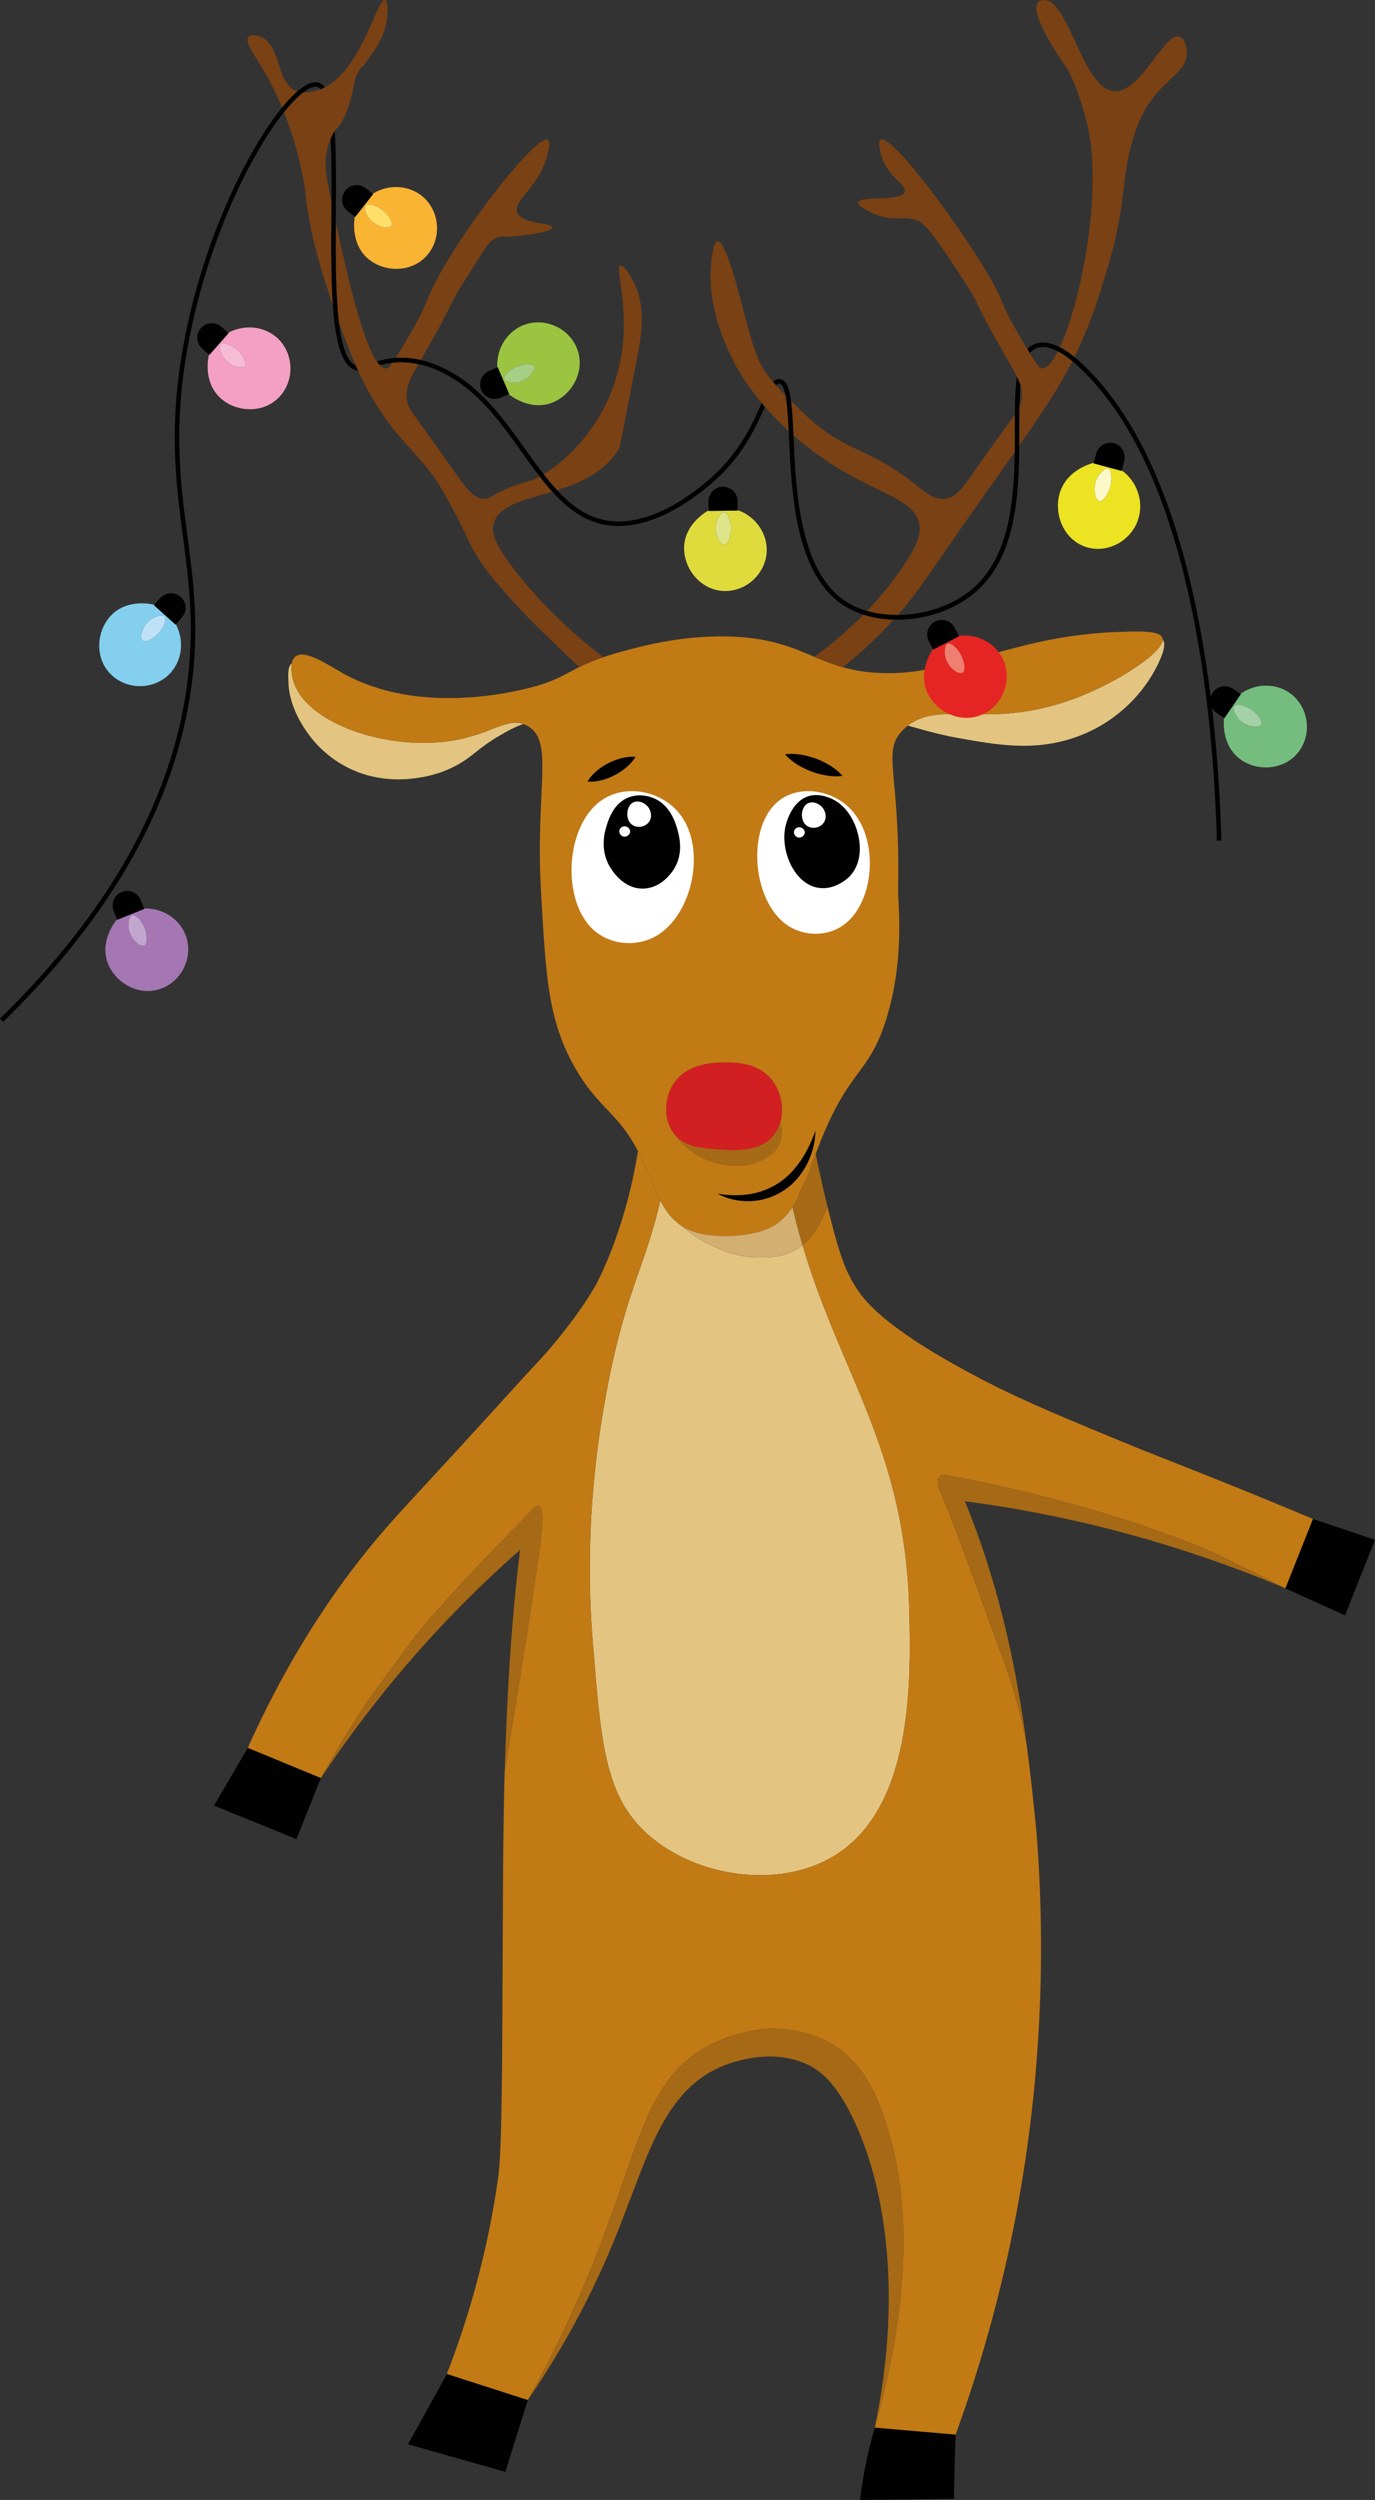 <?xml version="1.0" encoding="UTF-8"?>
<svg id="_Слой_1" data-name="Слой 1" xmlns="http://www.w3.org/2000/svg" viewBox="0 0 1062.64 1931">
  <rect x="0" y="0" width="1062.64" height="1931" fill="#333333" stroke="none"/>
  <path d="M315.31,1888c25.07,7.09,50.14,14.19,75.21,21.28,5.8-18.49,11.6-36.98,17.39-55.47-20.84-6.7-41.69-13.4-62.53-20.1-10.02,18.1-20.04,36.19-30.07,54.29Z" style="fill: #010101;"/>
  <path d="M1014.7,1173.27c-7.11,17.86-14.21,35.72-21.32,53.58,15.36,6.96,30.72,13.92,46.08,20.88,7.73-19.44,15.45-38.89,23.18-58.34-15.98-5.37-31.96-10.75-47.94-16.12Z" style="fill: #010101;"/>
  <path d="M165.37,1394.67c21.23,8.62,42.46,17.24,63.7,25.86,6.31-15.72,12.61-31.45,18.92-47.17-18.83-7.77-37.65-15.54-56.48-23.31-8.71,14.87-17.42,29.75-26.13,44.62Z" style="fill: #010101;"/>
  <path d="M676.06,1875.12h0c-2.74,9.48-5.32,19.84-7.5,31.03-1.7,8.7-2.98,17-3.95,24.85,24.2-.3,48.41-.6,72.61-.9.13-7.21.29-14.46.47-21.76.24-9.34.53-18.61.86-27.8-20.83-1.81-41.66-3.61-62.49-5.42Z" style="fill: #010101;"/>
  <path d="M556.71,1596.63c4.67-2.07,38.27-16.35,68.42-1.41,8.42,4.17,24.7,14.65,41.62,58.65,8.08,21.02,31.67,91.29,13.24,200.55-1.22,7.21-2.54,14.1-3.93,20.7h0c10.06-34.73,36.44-136.33,12.45-222.61-6.29-22.62-16.49-57.41-47.3-74.67-17.26-9.67-35.65-10.85-43.66-10.92,0,0-28.07-.25-55.1,16.11-43.62,26.41-49.64,78.27-82.64,161.65-10.29,26-26.8,64.14-51.9,109.13,30.96-45.29,50.84-85.56,63.96-116.7,27.59-65.47,37.54-119.57,84.83-140.48Z" style="fill: #a66915;"/>
  <path d="M597.62,835.55c-10.78-15.16-29.73-15-38.01-14.93-7.37.06-29.47.25-39.75,17.48-3.92,6.56-5.72,14.97-4.75,22.96.65,5.34,2.53,10.49,5.88,14.79h0c7.9,10.11,20.39,11.01,32.92,11.92,14.44,1.05,34.55,2.5,44.84-11.92,1.92-2.7,3.32-5.72,4.25-8.9.81-2.77,1.26-5.67,1.36-8.6.25-8.03-2.11-16.29-6.74-22.79Z" style="fill: #d21f22;"/>
  <path d="M837.06,537c-69.61,28.71-108.96,2.73-135.41,23.46,2.89.82,6.01,1.7,9.4,2.65,4.38,1.23,16.49,4.61,28.76,6.81,30.06,5.4,58.76,10.55,90.06,0,36.86-12.43,58.06-40.16,66.79-60.73,3.66-8.63,3.75-12.76,1.88-15.34.34,9.72-31.32,30.71-61.48,43.15Z" style="fill: #e3c581;"/>
  <path d="M333.42,573.7c-46.64,1.91-97.87-18.19-106.71-47.68-.23-.76-2.31-8-1.23-13.65,0,0,0,0,0,0-3.19,2.51-2.89,8.29-2.48,16.35.17,3.35,1.07,15.25,10.14,30.42,3.47,5.8,13.11,21.46,32.92,32.35,24.54,13.5,48.09,10.56,56,9.46,5.77-.8,20.06-3.01,34.81-12.11,10.19-6.28,13.26-11.33,29.23-20.62,6.45-3.76,11.24-6.51,18.32-8.99-15.61-5.44-29.4,12.78-71.01,14.48Z" style="fill: #e3c581;"/>
  <path d="M898.37,492.73c-1.96-5.81-18.16-5.27-35.95-4.54-39.78,1.63-69.48,9.97-83.25,13.62-45.43,12.07-68.14,18.1-91.95,18.16-14.8.04-26.13-1.82-35.96-4.6-7.96-2.25-14.94-5.09-21.93-8.04-17.34-7.3-34.84-15.16-68.11-15.74-34.47-.6-63.42,7.02-79.46,11.35-5.97,1.61-11.04,3.17-15.46,4.67-7.97,2.71-13.78,5.25-18.67,7.67-12.05,5.94-18.61,11.1-38.52,16.05-12.83,3.19-85.98,21.34-144.17-11.35-11.29-6.34-29.39-18.74-36.69-12.82-1.53,1.24-2.36,3.13-2.76,5.23-1.08,5.65,1,12.89,1.23,13.65,8.84,29.49,60.07,49.59,106.71,47.68,41.6-1.7,55.4-19.92,71.01-14.48,1.16.41,2.34.93,3.53,1.62,20.7,11.86,5.42,49.49,10.22,129.41,3.73,62.11,4.76,98.21,27.24,136.22,10.64,17.98,19.8,26.06,28.77,35.84,6.24,6.8,12.38,14.43,18.87,26.8,1.48,2.82,2.98,5.89,4.5,9.25,4.62,10.23,8.19,20.31,12.72,29.03,5,9.64,11.19,17.63,21.34,22.24,12.08,5.49,27.48,5.19,31.78,5.11,11.59-.22,22.99-2.65,30.08-5.68,8.18-3.49,14.15-9.31,19.01-16.67,1.43-2.16,2.77-4.44,4.03-6.85,1.72-5.13,4.02-10.27,6.83-15.41,2.33-5.99,4.59-12.35,7.03-18.88.62-1.66,1.24-3.33,1.89-5.01,4.63-12.01,8.93-21.44,12.95-29.16,17.32-33.21,29.56-34.72,40.86-73.77,13.22-45.68,7.74-86.98,7.95-96.49,1.98-89.62-12.86-105.66,3.4-122.6,1.37-1.42,2.78-2.66,4.22-3.79,26.44-20.73,65.8,5.25,135.41-23.46,30.16-12.44,61.82-33.43,61.48-43.15-.01-.39-.06-.77-.18-1.12ZM602.06,869.75c-.86,2.16-1.96,4.21-3.31,6.11-10.29,14.42-30.4,12.97-44.84,11.92-12.53-.91-25.02-1.81-32.92-11.92-.73-.93-1.36-1.92-1.95-2.93-2.14-3.63-3.43-7.68-3.94-11.86-.97-7.99.83-16.39,4.75-22.96.49-.82,1.02-1.56,1.56-2.3,10.81-14.92,31.17-15.12,38.19-15.18,8.28-.07,27.23-.23,38.01,14.93.75,1.06,1.42,2.18,2.05,3.32,3.25,5.88,4.9,12.76,4.69,19.48-.12,3.94-.87,7.81-2.3,11.4Z" style="fill: #c27a15;"/>
  <path d="M466.09,617.38c-29.98,19.22-32.84,80.56-5.73,102.31,12.35,9.91,31.35,11.94,46.4,3.45,28.9-16.3,40.1-69.63,17.25-96.04-13.93-16.1-39.77-21.36-57.92-9.71Z" style="fill: #fff;"/>
  <path d="M651.58,714.74c24.61-17.26,28.6-67.92,4.52-91.04-14.68-14.09-39.01-17.21-54.3-5.06-25.25,20.07-20.65,77.65,6.79,96.1,12.5,8.41,30.18,8.98,42.99,0Z" style="fill: #fff;"/>
  <path d="M554.47,922c8.6,1.41,17.08,1.68,25.19.31,4.05-.67,7.98-1.74,11.74-3.21,1.9-.69,3.69-1.63,5.48-2.54,1.86-.79,3.47-2.02,5.19-3.04,6.76-4.37,12.25-10.51,16.93-17.3,4.57-6.91,8.3-14.55,11.15-22.78.04,8.79-2.43,17.51-6.38,25.55-4.14,7.92-10.03,15.33-17.8,20.35-3.85,2.52-8,4.57-12.35,6.01-4.35,1.41-8.89,2.23-13.41,2.42-9.04.36-18.05-1.58-25.74-5.77Z" style="fill: #010101;"/>
  <path d="M485.88,615.89c-11.52,4.43-15.36,16.52-17.03,21.76-1.17,3.68-5.69,17.91,2.37,31.69,1.33,2.27,10.01,17.12,25.54,17.03,14.39-.08,22.74-12.9,24.12-15.14,7.56-12.17,4.1-25.07,2.84-29.8-1.23-4.59-5.24-19.58-18.92-25.07-2.51-1.01-10.43-3.73-18.92-.47Z" style="fill: #010101;"/>
  <path d="M624.94,614.94c-13.56,4.06-17.6,21.88-17.97,23.65-3.96,18.7,6.81,44.09,25.36,47.15,13.01,2.15,23.24-7.78,23.83-8.37,13.01-13.02,8.77-35.14.95-47.3-1.92-2.98-7.1-10.78-17.03-14.19-2.38-.82-8.52-2.93-15.14-.95Z" style="fill: #010101;"/>
  <path d="M489.35,619.83c-3.56,1.8-4.26,6.04-4.41,6.94-.52,3.13.06,8.28,4.26,10.72,4.14,2.41,9.97,1.13,12.61-3,2.41-3.76,1.22-8.4-.95-11.19-2.57-3.32-7.61-5.44-11.51-3.47Z" style="fill: #fff;"/>
  <path d="M482.74,638.26c-1.64,0-3.38.99-3.94,2.68-.72,2.15.74,4.61,2.84,5.2,2.52.71,5.38-1.44,5.36-3.94-.02-2.1-2.06-3.93-4.26-3.94Z" style="fill: #fff;"/>
  <path d="M624.31,620.53c-3.56,1.8-4.26,6.04-4.41,6.94-.52,3.13.06,8.28,4.26,10.72,4.14,2.41,9.97,1.13,12.61-3,2.41-3.76,1.22-8.4-.95-11.19-2.57-3.32-7.61-5.44-11.51-3.47Z" style="fill: #fff;"/>
  <path d="M617.7,638.96c-1.64,0-3.38.99-3.94,2.68-.72,2.15.74,4.61,2.84,5.2,2.52.71,5.38-1.44,5.36-3.94-.02-2.1-2.06-3.93-4.26-3.94Z" style="fill: #fff;"/>
  <path d="M491.12,584.59c-2.09,3.52-4.67,6.12-7.39,8.43-2.74,2.27-5.66,4.18-8.75,5.78-3.09,1.6-6.34,2.86-9.78,3.77-3.46.87-7.07,1.45-11.16,1.09,2.09-3.54,4.66-6.13,7.38-8.44,2.74-2.27,5.66-4.18,8.76-5.76,3.09-1.59,6.35-2.85,9.79-3.75,3.46-.87,7.07-1.45,11.15-1.1Z" style="fill: #010101;"/>
  <path d="M606.71,582.65c4.46-.65,8.55-.32,12.53.3,3.97.66,7.79,1.71,11.49,3.09,3.7,1.38,7.27,3.1,10.69,5.21,3.41,2.14,6.71,4.59,9.64,8.03-4.47.66-8.56.34-12.54-.29-3.97-.67-7.79-1.71-11.48-3.11-3.69-1.39-7.26-3.11-10.69-5.22-3.41-2.15-6.71-4.59-9.64-8.01Z" style="fill: #010101;"/>
  <path d="M603.01,866.95c-.93,3.19-2.32,6.21-4.25,8.9-10.29,14.42-30.4,12.97-44.84,11.92-12.53-.91-25.02-1.81-32.92-11.92h0c2.06,3.03,5.51,7.47,10.73,11.71,17.05,13.82,43.33,17.54,60.29,7.16,2.85-1.74,8.26-5.16,10.86-11.78,1.97-5.02,1.97-11.06.13-15.99Z" style="fill: #a66915;"/>
  <path d="M801.47,268.79c-2.22.77-4.07,2.13-5.63,3.99,6.91,11.33,8.17,11.75,9.06,11.83,3.82.36,8.2-4.57,12.63-13.21-6.23-3.26-11.6-4.16-16.06-2.62Z" style="fill: none;"/>
  <path d="M789.76,305.8c.08-2.97-.24-5.51-1.1-8.29-.45,5.1-.67,10.68-.77,16.58,1.31-2.8,1.79-5.19,1.87-8.29Z" style="fill: none;"/>
  <path d="M710.43,404.58c-4.91-22.38-39.13-22.79-85.08-58.29-4.43-3.42-8.48-6.8-12.16-10.03.03.72.07,1.42.1,2.15,1.89,41.27,4.75,103.64,40.97,126.53,4.75,3,10.09,5.31,15.81,6.96,10.55-11.04,18.63-21.3,24.71-29.87,16.56-23.3,16.89-31.77,15.65-37.45Z" style="fill: none;"/>
  <path d="M602.35,296.3c-.85-.09-1.71.39-2.59,1.3,2.17,2.4,4.6,4.94,7.31,7.71-1.04-5.35-2.51-8.76-4.73-9.01Z" style="fill: none;"/>
  <path d="M694,474.99c20.24-.18,41.45-6.86,56.59-19.39,29.18-24.14,33.07-67.43,33.6-106.43-14.38,20.46-32.29,45.51-55.35,78.85-14.34,20.74-22.75,33.2-34.84,46.97Z" style="fill: none;"/>
  <path d="M629.32,507.33c6.99,2.94,13.97,5.79,21.93,8.04,10.97-8.67,22.96-19.22,35.12-32.02,1.52-1.61,2.96-3.16,4.37-4.71-8.15-.23-16.1-1.5-23.46-3.88-10.3,10.48-22.8,21.58-37.95,32.57Z" style="fill: #794114;"/>
  <path d="M625.35,346.29c45.95,35.49,80.17,35.91,85.08,58.29,1.24,5.67.91,14.15-15.65,37.45-6.09,8.57-14.17,18.83-24.71,29.87,7.49,2.16,15.63,3.18,23.93,3.1,12.09-13.77,20.49-26.23,34.84-46.97,23.06-33.33,40.97-58.39,55.35-78.85.08-5.97.09-11.84.09-17.52,0-3.94,0-7.77.03-11.5-3.98,5.9-10.67,14.55-21.79,30.3-17.65,25-22.57,34.08-32.54,34.81-8.14.6-14.5-4.75-18.92-8.32-43.43-35.08-56.77-24.71-93.65-61.3-2.17-2.15-4.2-4.16-6.1-6.07.94,7.07,1.4,16.13,1.89,26.68,3.68,3.24,7.73,6.61,12.16,10.03Z" style="fill: #794114;"/>
  <path d="M843.88,244.12c4.38-11.84,7.41-21.63,9.18-27.6,2.74-8.9,5.6-18.18,8.26-29.34,2.92-12.24,4.61-22.64,5.6-29.78.65-4.66,1.01-7.98,1.16-9.28,1.71-14.99,4.79-41.93,16.67-62.93,14.23-25.14,33.94-29.12,32.35-45.97-.17-1.78-.86-9.08-5.11-10.78-11.99-4.81-30.15,43.76-51.08,42-24.51-2.06-34.86-71.59-54.49-70.38-.85.05-2.66.19-3.97,1.51-6.63,6.68,9.76,33.11,20.62,49.19,0,0,7.58,8.51,16.65,43.14,13.1,50-3.64,138-20.63,174.33,3.93,2.02,7.76,4.7,11.3,7.55,4.84-9.81,9.19-20.02,13.49-31.66Z" style="fill: #794114;"/>
  <path d="M788.67,297.51c-.62-2.02-1.55-4.18-2.81-6.7-1.17,8.37-1.47,18.33-1.55,29.34,1.59-2.37,2.76-4.3,3.58-6.06.11-5.9.33-11.48.77-16.58Z" style="fill: #010101;"/>
  <path d="M795.84,272.78c1.56-1.86,3.41-3.22,5.63-3.99,4.46-1.54,9.83-.65,16.06,2.62.52-1,1.03-2.07,1.55-3.17-6.29-3.24-12.82-4.81-18.76-2.75-2.51.87-4.62,2.26-6.41,4.11.13.22.25.42.39.65.54.91,1.05,1.75,1.54,2.54Z" style="fill: #010101;"/>
  <path d="M245.27,67.16c-1.92-.56-4.63.17-7.84,2.12-1.02.62-2.09,1.39-3.18,2.22,3.24.2,6.28-.48,8.84-1.06,1.65-.37,3.24-.91,4.79-1.52-.8-.86-1.66-1.48-2.61-1.76Z" style="fill: none;"/>
  <path d="M347.84,291.04c-4.18-2.39-12.82-7.32-24.49-9.78-7.05,12.33-9.32,17.13-9.13,24.54.26,9.91,4.58,12.55,27.24,44.65,17.65,25,22.57,34.08,32.54,34.81,4.47.33,5.45-2.88,18.92-8.32,8.31-3.36,14.86-5.16,16.74-5.68,1.96-.54,4.49-1.61,7.42-3.19-4.67-6.03-9.23-12.41-13.86-18.9-15.7-21.99-31.94-44.72-55.38-58.14Z" style="fill: none;"/>
  <path d="M274.93,282.28c-4.86-11.02-8.98-22.09-12.99-33.13,2.13,17.6,6.02,30.22,12.99,33.13Z" style="fill: none;"/>
  <path d="M299.08,284.61c.73-.11,2.14-1.55,4.24-4.48-3.7.41-6.87,1.16-9.68,2,1.83,1.85,3.65,2.75,5.44,2.48Z" style="fill: none;"/>
  <path d="M255.52,106.93c-6.24,14.13-3.44,28.83-1.94,36.16.81,3.95,1.66,8.09,2.54,12.38.11-17.16.11-34.13-.6-48.54Z" style="fill: none;"/>
  <path d="M229.82,70.6c-.4-.14-.81-.26-1.21-.45-15.65-6.96-10.98-35.21-27.25-41.72-3.03-1.21-7.65-2.02-9.36,0-2.93,3.45,3.99,13.58,7.66,19.3,7.45,11.61,13.48,23.7,18.32,35.34,4.18-5.11,8.16-9.3,11.84-12.47Z" style="fill: #794114;"/>
  <path d="M478.63,346.29c.52-.86.06-.15,11.44-57.89,5.75-29.15,9.55-48.06.76-68.11-3.51-8-8.92-15.93-11.35-15.14-4.3,1.41,5.9,28.37,1.51,63.57-2.34,18.74-7.9,32.53-9.84,37.08-13.19,31.01-35.97,51.46-50.99,60.52,3.38,4.34,6.81,8.48,10.35,12.31,18.14-5.72,36.93-13.87,48.12-32.34Z" style="fill: #794114;"/>
  <path d="M313.82,276.42c4.05.25,7.84.85,11.36,1.65,1.47-2.56,3.1-5.38,4.93-8.59,16.15-28.28,17.47-33.01,21.52-40.45,2.55-4.68,4.76-8,5.73-9.5,17.82-27.54,19.21-32.87,26.74-35.91,4.99-2.02,4.28.36,20.01-1.73,5.03-.67,22.7-3.01,22.78-6.25.09-3.8-24.15-2.31-27.25-11.75-3.16-9.65,18.34-20.07,23.94-46.33,1.3-6.09,1.32-8.86,0-9.65-8.85-5.26-75.53,80.02-92.71,122.22-6.01,14.76-11.07,23.21-21.19,40.11-1.42,2.37-2.69,4.42-3.84,6.18,2.45-.15,5.1-.17,7.98,0Z" style="fill: #794114;"/>
  <path d="M303.32,280.13c.75-1.05,1.59-2.28,2.52-3.72-5.91.37-10.65,1.54-14.58,2.79.8,1.15,1.59,2.13,2.38,2.93,2.81-.84,5.98-1.58,9.68-2Z" style="fill: #010101;"/>
  <path d="M347.84,291.04c23.44,13.42,39.68,36.16,55.38,58.14,4.63,6.48,9.19,12.87,13.86,18.9.98-.53,2.01-1.11,3.08-1.76-4.74-6.1-9.38-12.59-14.09-19.18-15.92-22.29-32.38-45.34-56.49-59.14-4.21-2.41-12.77-7.3-24.41-9.93-.64,1.12-1.25,2.18-1.83,3.19,11.68,2.46,20.32,7.39,24.49,9.78Z" style="fill: #010101;"/>
  <path d="M237.42,69.28c3.21-1.95,5.92-2.69,7.84-2.12.95.28,1.81.89,2.61,1.76,1.09-.43,2.15-.91,3.19-1.44-1.38-1.87-2.97-3.13-4.81-3.67-2.93-.86-6.52-.02-10.65,2.49-1.82,1.11-3.76,2.58-5.78,4.31,1.5.52,2.98.81,4.42.9,1.09-.83,2.16-1.59,3.18-2.22Z" style="fill: #010101;"/>
  <path d="M142.78,261.13c-12.89,66.24-7.04,110.61-1.38,153.52,4.72,35.8,9.18,69.61,3.14,114.6-11.94,88.97-60.58,175.62-144.54,257.55l2.45,2.51c84.54-82.49,133.51-169.83,145.56-259.59,6.1-45.45,1.62-79.49-3.14-115.52-5.62-42.63-11.43-86.72,1.35-152.4,14.89-76.53,47.63-143.19,73.22-175.12-.48-1.19-.97-2.4-1.47-3.6-26.21,32.04-60.02,100.05-75.19,178.05Z" style="fill: #010101;"/>
  <path d="M255.52,106.93c.71,14.41.71,31.38.6,48.54,1.08,5.23,2.21,10.68,3.39,16.25.02-2.39.03-4.78.05-7.14.17-23.68.33-45.87-.88-63.4-.49.68-1.04,1.53-1.7,2.75-.54,1-1.02,2-1.47,3.01Z" style="fill: #010101;"/>
  <path d="M590.34,313.22c-.68-.8-1.18-1.39-1.31-1.56-.12-.14-.26-.31-.38-.45-6.65,15.14-16.71,37.97-38.65,57.41-30.29,26.83-60.31,38.46-84.52,32.72-13.59-3.22-24.74-11.67-34.96-22.7-1.24.39-2.48.77-3.72,1.14,10.92,12.08,22.91,21.42,37.87,24.97,25.35,6.01,56.48-5.89,87.65-33.5,21.77-19.29,32.06-41.65,38.85-57.05-.3-.34-.58-.67-.83-.97Z" style="fill: #010101;"/>
  <path d="M261.93,249.15c-.61-1.68-1.22-3.35-1.82-5.03-.8-2.2-1.79-5.02-2.91-8.3,1.97,27.5,6.81,47.73,18.31,50.33.42.1.84.15,1.26.2-.62-1.36-1.24-2.72-1.84-4.07-6.97-2.92-10.86-15.53-12.99-33.13Z" style="fill: #010101;"/>
  <path d="M402.86,446.75c-22.54-27.52-22.78-36.13-21.57-41.43,3.46-15.17,23.59-18.95,45.51-25.54-3.32-3.67-6.54-7.6-9.71-11.7-2.93,1.57-5.46,2.65-7.42,3.19-1.88.52-8.43,2.31-16.74,5.68-13.47,5.45-14.45,8.65-18.92,8.32-9.97-.73-14.89-9.81-32.54-34.81-22.66-32.1-26.99-34.74-27.24-44.65-.19-7.41,2.09-12.21,9.13-24.54-3.05-.64-6.3-1.13-9.75-1.34-3.85-.24-7.24-.12-10.28.21-2.1,2.93-3.5,4.37-4.24,4.48-1.79.26-3.61-.63-5.44-2.48-.79-.8-1.58-1.78-2.38-2.93-11.22-16.16-22.82-65.33-31.75-107.48-.18,27.5-.16,56.1,2.42,77.42,4.01,11.04,8.14,22.12,12.99,33.13.6,1.36,1.22,2.72,1.84,4.07,6.89,15.03,15.28,29.92,26.76,44.42,13.31,16.82,26.95,28.28,38.22,47.68,5.72,9.84,11.45,20.91,11.45,20.91,6.25,12.06,7.25,15.17,10.5,21.47,8.68,16.84,18.76,28.1,32.54,43.52,7.87,8.8,14.22,15.09,20.06,20.81,8.33,8.17,18.81,18.31,31.34,30.12,4.89-2.41,10.7-4.96,18.67-7.67-29.11-22.12-49.6-43.96-63.44-60.86Z" style="fill: #794114;"/>
  <path d="M313.61,279.92c3.44.21,6.69.7,9.75,1.34.58-1.01,1.19-2.07,1.83-3.19-3.52-.8-7.31-1.4-11.36-1.65-2.88-.18-5.53-.16-7.98,0-.93,1.43-1.77,2.67-2.52,3.72,3.04-.34,6.43-.46,10.28-.21Z" style="fill: #010101;"/>
  <path d="M420.16,366.32c-1.07.65-2.09,1.23-3.08,1.76,3.17,4.1,6.39,8.02,9.71,11.7,1.23-.37,2.47-.75,3.72-1.14-3.54-3.83-6.97-7.97-10.35-12.31Z" style="fill: #010101;"/>
  <path d="M261.93,249.15c-2.58-21.32-2.6-49.92-2.42-77.42-1.18-5.57-2.31-11.02-3.39-16.25-.02,3.03-.04,6.06-.06,9.08-.18,24.93-.36,50.23,1.14,71.27,1.12,3.28,2.11,6.1,2.91,8.3.61,1.67,1.21,3.35,1.82,5.03Z" style="fill: #010101;"/>
  <path d="M297.57.06c-6.08-2.09-17.51,52.49-46.51,67.41-1.04.53-2.1,1.02-3.19,1.44-1.56.61-3.14,1.15-4.79,1.52-2.55.58-5.6,1.25-8.84,1.06-4.48,3.41-9.48,8.54-14.8,15.18,11.15,27.98,15.48,52.81,16.47,61.45.13,1.11.5,4.51,1.16,9.28.99,7.14,2.68,17.53,5.6,29.78,2.66,11.16,5.52,20.44,8.26,29.34,2.21,7.18,4.41,13.87,6.27,19.3-1.5-21.04-1.32-46.34-1.14-71.27.02-3.02.04-6.06.06-9.08-.88-4.29-1.73-8.43-2.54-12.38-1.5-7.32-4.3-22.03,1.94-36.16.44-1.01.93-2.01,1.47-3.01.66-1.22,1.2-2.07,1.7-2.75,1.79-2.47,2.82-2.38,5.59-7.28,10.58-18.66,6.87-35.81,16.65-43.14,0,0,0,0,0,0,6.56-9.68,15.22-18.63,17.78-34.25.86-5.24,1.73-15.48-1.14-16.46Z" style="fill: #794114;"/>
  <path d="M234.24,71.5c-1.44-.09-2.92-.37-4.42-.9-3.68,3.17-7.67,7.37-11.84,12.47.5,1.2.99,2.41,1.47,3.6,5.32-6.63,10.32-11.77,14.8-15.18Z" style="fill: #010101;"/>
  <path d="M602.35,296.3c2.22.26,3.69,3.66,4.73,9.01,1.34,1.37,2.73,2.77,4.22,4.26-1.35-10.11-3.69-16.19-8.55-16.75-2.04-.24-3.75.53-5.34,2.12.75.87,1.53,1.76,2.35,2.66.88-.91,1.74-1.4,2.59-1.3Z" style="fill: #010101;"/>
  <path d="M654.26,464.94c-36.22-22.89-39.08-85.26-40.97-126.53-.03-.73-.07-1.43-.1-2.15-1.27-1.11-2.49-2.21-3.66-3.28.09,1.85.17,3.72.26,5.6,1.92,42,4.83,105.46,42.6,129.33,4.55,2.87,9.57,5.15,14.89,6.87.94-.96,1.89-1.92,2.8-2.87-5.72-1.65-11.07-3.96-15.81-6.96Z" style="fill: #010101;"/>
  <path d="M750.59,455.61c-15.14,12.52-36.34,19.2-56.59,19.39-1.06,1.2-2.15,2.42-3.27,3.65,21.93.61,45.25-6.41,62.08-20.34,31.66-26.19,34.63-73.2,34.93-114.21-1.16,1.66-2.35,3.35-3.56,5.07-.53,39-4.42,82.29-33.6,106.43Z" style="fill: #010101;"/>
  <path d="M846.33,291.17c-3.1-3.38-8.95-9.73-15.95-15.39-.54,1.1-1.09,2.19-1.64,3.28,4.66,3.84,9.66,8.64,15.02,14.48,77.89,84.76,93.99,259.31,96.66,355.82l3.5-.1c-2.68-96.99-18.92-272.49-97.58-358.09Z" style="fill: #010101;"/>
  <path d="M787.89,314.1c-.83,1.76-1.99,3.69-3.58,6.06-.03,3.72-.03,7.56-.03,11.5,0,5.68,0,11.55-.09,17.52,1.21-1.72,2.4-3.42,3.56-5.07.03-4.22.03-8.38.03-12.45,0-6.06,0-11.95.11-17.56Z" style="fill: #010101;"/>
  <path d="M819.08,268.23c-.52,1.1-1.03,2.17-1.55,3.17,3.47,1.82,7.2,4.37,11.2,7.67.56-1.09,1.1-2.19,1.64-3.28-3.54-2.86-7.37-5.53-11.3-7.55Z" style="fill: #010101;"/>
  <path d="M607.08,305.32c-2.72-2.76-5.14-5.31-7.31-7.71-.81-.9-1.6-1.79-2.35-2.66-5.04-5.88-8.56-11.13-11.23-17.34-9.38-21.82-16.61-65.07-26.68-85.71-1.08-2.21-2.96-5.74-4.84-5.52-3.98.45-5.1,17.33-5.38,21.42-.42,6.35-.66,22.08,6.33,44.24,9.55,30.28,25.68,50.33,33.03,59.17.12.15.26.31.38.45.14.16.63.76,1.31,1.56.25.29.53.62.83.97,3.29,3.8,9.51,10.68,18.37,18.78-.52-10.78-1.12-20.81-2.45-27.66Z" style="fill: #794114;"/>
  <path d="M670.07,471.9c-.91.95-1.85,1.91-2.8,2.87,7.36,2.37,15.32,3.65,23.46,3.88,1.12-1.23,2.21-2.45,3.27-3.65-8.3.08-16.44-.94-23.93-3.1Z" style="fill: #010101;"/>
  <path d="M611.31,309.57c-1.49-1.49-2.88-2.89-4.22-4.26,1.33,6.84,1.93,16.88,2.45,27.66,1.17,1.07,2.4,2.17,3.66,3.28-.49-10.55-.94-19.61-1.89-26.68Z" style="fill: #010101;"/>
  <path d="M787.78,331.65c0,4.07,0,8.23-.03,12.45,18.5-26.44,30.88-45.17,40.99-65.04-4-3.29-7.73-5.85-11.2-7.67-4.43,8.64-8.82,13.57-12.63,13.21-.89-.08-2.14-.5-9.06-11.83-.49-.8-1-1.64-1.54-2.54-.14-.23-.25-.42-.39-.65-6.94-11.59-11.49-19.22-15.64-27.8-2.94-6.09-4.76-10.7-5.16-11.67-12.2-29.53-83.11-128.39-92.71-122.22-1.72,1.11-.89,5.21,0,9.65,3.7,18.36,20.58,24.72,18.73,30.65-2.47,7.94-34.65,2.63-35.76,8.14-.64,3.17,9.45,7.65,10.97,8.32,16.66,7.4,22.9,1.33,34.46,5.64,7.59,2.83,17.76,18.34,37.81,49.22.99,1.53,3.21,4.87,5.73,9.5,4.05,7.44,5.36,12.17,21.52,40.45,5.66,9.91,9.49,16.35,11.99,21.34,1.26,2.52,2.18,4.68,2.81,6.7.86,2.78,1.18,5.32,1.1,8.29-.08,3.1-.56,5.49-1.87,8.29-.1,5.61-.11,11.5-.11,17.56Z" style="fill: #794114;"/>
  <g>
    <path d="M288.06,149.66l.28.22-13.86,17.7-.28-.22c-.24,1.27-3.48,19.83,9.4,31.73,12.22,11.28,34.31,12.28,46.64-2.12,11.27-13.16,9.54-33.53-3.07-44.69-10.46-9.25-26.48-10.47-39.11-2.61ZM302.48,174.43c-2.14,2.85-12.99.97-17.93-6.86-1.42-2.25-3.49-6.79-1.93-8.68,1.8-2.18,7.88-.08,11.65,2.41,5.36,3.54,10.14,10.55,8.21,13.13Z" style="fill: #fab434;"/>
    <path d="M288.34,149.88l-.45-.35-5.31-4.16c-4.89-3.83-11.96-2.97-15.78,1.92-3.83,4.89-2.97,11.96,1.92,15.78l5.31,4.16.46.36,13.86-17.7Z" style="fill: #010101;"/>
    <path d="M282.62,158.89c-1.55,1.88.51,6.42,1.93,8.68,4.94,7.83,15.79,9.71,17.93,6.86,1.94-2.58-2.85-9.59-8.21-13.13-3.77-2.49-9.85-4.59-11.65-2.41Z" style="fill: #ffdf6a;"/>
  </g>
  <g>
    <path d="M111.33,701.69l.13.33-20.86,8.39-.13-.33c-.84.98-12.94,15.43-7.73,32.18,4.94,15.88,23.56,27.8,41.45,21.5,16.34-5.76,25.04-24.26,19.7-40.23-4.43-13.24-17.69-22.31-32.56-21.83ZM111.42,730.35c-3.28,1.4-11.73-5.66-12.09-14.91-.1-2.66.38-7.63,2.67-8.48,2.65-.99,6.86,3.87,8.88,7.92,2.87,5.74,3.5,14.21.53,15.48Z" style="fill: #a477b2;"/>
    <path d="M111.46,702.02l-.21-.53-2.52-6.26c-2.32-5.76-8.87-8.55-14.63-6.23-5.76,2.32-8.55,8.87-6.23,14.63l2.52,6.25.22.54,20.86-8.39Z" style="fill: #010101;"/>
    <path d="M102,706.96c-2.29.85-2.77,5.82-2.67,8.48.36,9.25,8.81,16.31,12.09,14.91,2.97-1.26,2.34-9.73-.53-15.48-2.02-4.04-6.23-8.9-8.88-7.92Z" style="fill: #c3a6cf;"/>
  </g>
  <g>
    <path d="M135.89,482.17l-.23.26-16.71-15.05.24-.26c-1.25-.33-19.55-4.84-32.3,7.2-12.1,11.42-14.62,33.38-1.1,46.68,12.35,12.15,32.8,11.83,44.8.02,9.95-9.8,12.27-25.69,5.3-38.84ZM110.19,494.85c-2.69-2.33-.07-13.02,8.08-17.41,2.35-1.26,7.02-3.01,8.79-1.33,2.05,1.95-.46,7.87-3.21,11.46-3.9,5.1-11.23,9.39-13.67,7.28Z" style="fill: #84cfed;"/>
    <path d="M135.65,482.43l.38-.43,4.52-5.01c4.16-4.61,3.78-11.72-.83-15.88-4.61-4.16-11.72-3.78-15.88.83l-4.51,5.01-.39.43,16.71,15.05Z" style="fill: #010101;"/>
    <path d="M127.06,476.11c-1.77-1.68-6.44.07-8.79,1.33-8.16,4.39-10.78,15.08-8.08,17.41,2.44,2.11,9.77-2.18,13.67-7.28,2.74-3.59,5.26-9.51,3.21-11.46Z" style="fill: #bfe1f8;"/>
  </g>
  <g>
    <path d="M384.31,283.82l.32-.14,8.85,20.67-.33.14c1,.82,15.71,12.59,32.34,7.02,15.77-5.29,27.27-24.18,20.58-41.91-6.12-16.21-24.81-24.5-40.66-18.81-13.14,4.72-21.91,18.18-21.11,33.03ZM412.96,283.09c1.47,3.24-5.4,11.85-14.64,12.41-2.66.16-7.63-.21-8.54-2.48-1.05-2.63,3.72-6.95,7.72-9.06,5.68-3,14.13-3.82,15.46-.88Z" style="fill: #9bc441;"/>
    <path d="M384.63,283.68l-.53.23-6.2,2.66c-5.71,2.44-8.35,9.05-5.91,14.76,2.44,5.71,9.05,8.35,14.76,5.91l6.2-2.65.53-.23-8.85-20.67Z" style="fill: #010101;"/>
    <path d="M389.78,293.03c.9,2.27,5.88,2.64,8.54,2.48,9.24-.56,16.11-9.17,14.64-12.41-1.33-2.94-9.78-2.12-15.46.88-4,2.11-8.76,6.43-7.72,9.06Z" style="fill: #a6ce85;"/>
  </g>
  <g>
    <path d="M958.63,535.99l.29.2-12.69,18.56-.29-.2c-.16,1.28-2.19,20.02,11.43,31.05,12.92,10.47,35.03,10.04,46.41-5.12,10.4-13.86,7.36-34.08-5.95-44.4-11.03-8.56-27.1-8.74-39.2-.09ZM974.61,559.77c-1.95,2.98-12.9,1.8-18.33-5.69-1.56-2.16-3.92-6.55-2.49-8.53,1.66-2.29,7.86-.59,11.78,1.65,5.58,3.18,10.8,9.88,9.04,12.57Z" style="fill: #75bd7e;"/>
    <path d="M958.92,536.18l-.47-.32-5.57-3.81c-5.13-3.5-12.12-2.19-15.63,2.94-3.5,5.13-2.19,12.12,2.94,15.63l5.56,3.8.48.33,12.69-18.56Z" style="fill: #010101;"/>
    <path d="M953.79,545.55c-1.43,1.98.92,6.38,2.49,8.53,5.44,7.5,16.38,8.67,18.33,5.69,1.77-2.7-3.46-9.39-9.04-12.57-3.93-2.24-10.13-3.95-11.78-1.65Z" style="fill: #a5d1a6;"/>
  </g>
  <g>
    <path d="M570.09,393.99v.35s-22.48.27-22.48.27v-.36c-1.14.6-17.65,9.7-18.86,27.2-1.15,16.59,11.9,34.45,30.85,35.05,17.32.55,32.12-13.55,32.93-30.37.67-13.95-8.41-27.2-22.45-32.14ZM559.8,420.73c-3.56.11-8.88-9.52-5.87-18.28.87-2.52,3.11-6.97,5.56-6.94,2.83.04,5,6.09,5.42,10.6.6,6.39-1.88,14.52-5.1,14.62Z" style="fill: #e0db3d;"/>
    <path d="M570.1,394.34v-.57s-.09-6.75-.09-6.75c-.08-6.21-5.17-11.18-11.38-11.1-6.21.08-11.18,5.17-11.1,11.38l.08,6.74v.58s22.49-.27,22.49-.27Z" style="fill: #010101;"/>
    <path d="M559.49,395.52c-2.44-.03-4.69,4.42-5.56,6.94-3.01,8.76,2.31,18.39,5.87,18.28,3.22-.1,5.7-8.22,5.1-14.62-.42-4.5-2.59-10.56-5.42-10.6Z" style="fill: #dee489;"/>
  </g>
  <g>
    <path d="M176.38,257.08l.26.23-14.88,16.85-.27-.24c-.32,1.25-4.65,19.59,7.51,32.23,11.53,11.98,33.53,14.29,46.69.64,12.03-12.47,11.51-32.91-.42-44.8-9.89-9.85-25.81-12.01-38.89-4.92ZM189.31,282.65c-2.3,2.72-13.02.2-17.49-7.91-1.29-2.33-3.08-6.99-1.42-8.78,1.93-2.07,7.87.38,11.49,3.09,5.14,3.85,9.5,11.13,7.42,13.59Z" style="fill: #f3a0c4;"/>
    <path d="M176.65,257.31l-.43-.38-5.06-4.47c-4.65-4.11-11.76-3.67-15.87.98-4.11,4.65-3.67,11.76.99,15.87l5.05,4.46.43.38,14.88-16.85Z" style="fill: #010101;"/>
    <path d="M170.4,265.96c-1.66,1.79.13,6.44,1.42,8.78,4.47,8.11,15.19,10.63,17.49,7.91,2.09-2.46-2.27-9.74-7.42-13.59-3.62-2.71-9.56-5.17-11.49-3.09Z" style="fill: #f6bbd5;"/>
  </g>
  <g>
    <path d="M741,491.12l.16.31-19.99,10.3-.16-.32c-.75,1.05-11.44,16.57-4.7,32.76,6.4,15.35,26.06,25.48,43.27,17.54,15.73-7.26,22.67-26.49,15.86-41.9-5.64-12.77-19.69-20.56-34.45-18.7ZM743.76,519.64c-3.13,1.69-12.2-4.54-13.43-13.72-.35-2.64-.33-7.63,1.86-8.69,2.55-1.23,7.2,3.22,9.58,7.05,3.39,5.45,4.81,13.82,1.98,15.36Z" style="fill: #e52523;"/>
    <path d="M741.16,491.43l-.26-.51-3.09-6c-2.85-5.52-9.63-7.69-15.14-4.84-5.52,2.85-7.69,9.63-4.84,15.14l3.09,5.99.27.52,19.99-10.3Z" style="fill: #010101;"/>
    <path d="M732.2,497.23c-2.2,1.06-2.22,6.05-1.86,8.69,1.22,9.18,10.29,15.41,13.43,13.72,2.84-1.53,1.42-9.91-1.98-15.36-2.39-3.84-7.04-8.28-9.58-7.05Z" style="fill: #ef7f71;"/>
  </g>
  <g>
    <path d="M866.92,363.37l-.09.35-21.71-5.84.1-.35c-1.27.29-19.69,4.83-25.74,21.86-5.74,16.15,1.84,37.41,19.91,43.15,16.51,5.25,34.7-4.72,40.17-21.19,4.54-13.66-.5-29.27-12.63-37.98ZM849.55,387.11c-3.46-.85-5.89-11.86-.55-19.73,1.54-2.26,4.94-6.07,7.28-5.37,2.71.81,3.11,7.4,2.25,11.98-1.21,6.51-5.86,13.89-8.99,13.12Z" style="fill: #ece322;"/>
    <path d="M866.82,363.72l.15-.57,1.81-6.72c1.66-6.18-1.85-12.5-7.85-14.11-6-1.61-12.2,2.09-13.86,8.27l-1.8,6.71-.16.58,21.71,5.84Z" style="fill: #010101;"/>
    <path d="M856.28,362c-2.34-.7-5.75,3.11-7.28,5.37-5.35,7.87-2.91,18.87.55,19.73,3.13.77,7.78-6.61,8.99-13.12.85-4.58.46-11.18-2.25-11.98Z" style="fill: #fcf7c6;"/>
  </g>
  <path d="M416.67,1163.06c-1.5-.46-3.29,1.3-4.02,2.04-73.32,73.81-92.27,99.41-92.27,99.41-28.19,38.09-34.24,46.08-44.95,62.73-11.45,17.79-20.56,33.58-27.44,46.12,19.21-28.87,42.14-59.72,69.48-91.2,28.51-32.83,57.16-61,84.43-85.02-.12,1.05-.24,2.07-.36,3.07-6.87,57.05-10.01,115.48-11.48,168.46,1.76-10.6,15.37-91.64,25.58-161.42,2.02-13.81,6.47-42.51,1.04-44.18Z" style="fill: #a66915;"/>
  <path d="M458,1266.65c6.45,80.87,9.67,121.31,43.2,150.73,37.01,32.47,99.6,41.63,141.9,17.03,63.04-36.66,60.8-136.51,59.6-190.14-2.79-124.36-52.74-181.72-82.44-282.39-1.42,1.14-2.61,1.93-3.47,2.47-11.31,7.04-23.04,6.97-30.84,6.93-17.23-.09-29.98-6.21-37.77-10.05-9.82-4.84-17.15-10.4-22.02-14.62.01-.01.03-.02.04-.03-7.03-4.72-11.88-11.38-15.91-19.16-11.72,51.75-27.4,70.19-42.19,151.31-8.06,44.2-16.33,109.67-10.09,187.94Z" style="fill: #e3c581;"/>
  <path d="M548.18,961.21c7.79,3.84,20.54,9.95,37.77,10.05,7.8.04,19.53.11,30.84-6.93.86-.53,2.05-1.32,3.47-2.47-2.78-9.42-5.39-19.19-7.76-29.46-4.86,7.36-10.83,13.18-19.01,16.67-7.09,3.02-18.49,5.45-30.08,5.68-4.31.08-19.71.38-31.79-5.11-1.96-.89-3.74-1.95-5.43-3.08-.01.01-.03.02-.04.03,4.88,4.22,12.2,9.78,22.02,14.62Z" style="fill: #d4af72;"/>
  <path d="M934.78,1140.51c-32.92-13.14-44.95-17.52-75.68-30.27-49.21-20.42-76.6-31.88-111-50.45-66.07-35.68-80.62-55.87-86.89-65.85-7.75-12.35-12.16-23.97-19.94-54.81-.61-2.42-1.23-4.95-1.86-7.51-.67,1.9-1.39,3.8-2.19,5.68-5.89,13.95-12.55,21-16.97,24.56,29.69,100.67,79.65,158.03,82.44,282.39,1.2,53.63,3.45,153.48-59.6,190.14-42.3,24.6-104.89,15.45-141.9-17.03-33.53-29.42-36.75-69.85-43.2-150.73-6.24-78.26,2.03-143.73,10.09-187.94,14.79-81.12,30.47-99.56,42.19-151.31-4.53-8.72-8.09-18.8-12.72-29.03-1.52-3.36-3.02-6.43-4.5-9.25-10.23,63.84-32.84,103.96-32.84,103.96-11.57,19.86-24.97,36.2-31.64,44.32-8.56,10.44-13.92,15.47-30.5,33.75-64.18,70.76-83.32,90.23-100.27,109.73-31.96,36.77-71.03,90.76-106.3,169.17,18.83,7.77,37.65,15.54,56.48,23.31,6.88-12.54,15.99-28.33,27.44-46.12,10.71-16.65,16.76-24.64,44.95-62.73,0,0,18.95-25.6,92.27-99.41.73-.73,2.52-2.5,4.02-2.04,5.43,1.67.98,30.37-1.04,44.18-10.2,69.78-23.81,150.82-25.58,161.42-1.2,43.18-1.31,82.74-1.43,114.93-.45,118.44-.74,178.08-3.62,198.52-8.36,59.35-23.67,110.36-39.63,151.6,20.84,6.7,41.69,13.4,62.53,20.1,0,0,0,0,0,0,25.1-44.99,41.61-83.13,51.9-109.13,33-83.38,39.02-135.24,82.64-161.65,27.02-16.36,55.1-16.11,55.1-16.11,8.01.07,26.4,1.25,43.66,10.92,30.81,17.26,41.01,52.05,47.3,74.67,23.99,86.28-2.39,187.88-12.45,222.61,20.83,1.81,41.66,3.61,62.49,5.42,13.21-36.27,25.51-75.96,35.82-118.96,31.91-133.03,34-252.47,26.7-346.1-2.02-20.14-4.27-42.54-7.47-66.61-4.95-27.64-11.79-49.14-16.99-63.41-28.49-78.26-42.74-117.39-48.34-129.42-1.33-2.86-5.63-11.91-2.34-15.33,1.89-1.97,5.54-1.32,7.02-1.04,133.69,25.4,208.01,61.13,208.01,61.13,12.08,5.81,30.29,14.69,52.42,26.05,7.11-17.86,14.21-35.72,21.32-53.58-32.26-13.55-59.31-24.52-79.93-32.75Z" style="fill: #c27a15;"/>
  <path d="M623.35,910.15c-2.81,5.14-5.11,10.28-6.83,15.41-1.26,2.41-2.6,4.69-4.03,6.85,2.37,10.27,4.98,20.04,7.76,29.46,4.42-3.56,11.08-10.61,16.97-24.56.8-1.88,1.51-3.78,2.19-5.68-2.92-11.96-5.99-25.44-9.03-40.36-2.44,6.53-4.7,12.88-7.03,18.88Z" style="fill: #a66915;"/>
  <path d="M894.64,1191.39c36.25,10.81,69.21,22.99,98.75,35.45-22.13-11.36-40.34-20.24-52.42-26.05,0,0-74.32-35.73-208.01-61.13-1.47-.28-5.13-.93-7.02,1.04-3.29,3.43,1.01,12.47,2.34,15.33,5.6,12.04,19.85,51.17,48.34,129.42,5.2,14.27,12.03,35.77,16.99,63.41-7.52-56.46-20.33-122.09-47.92-189.3,43.3,5.71,93.8,15.37,148.96,31.82Z" style="fill: #a66915;"/>
</svg>